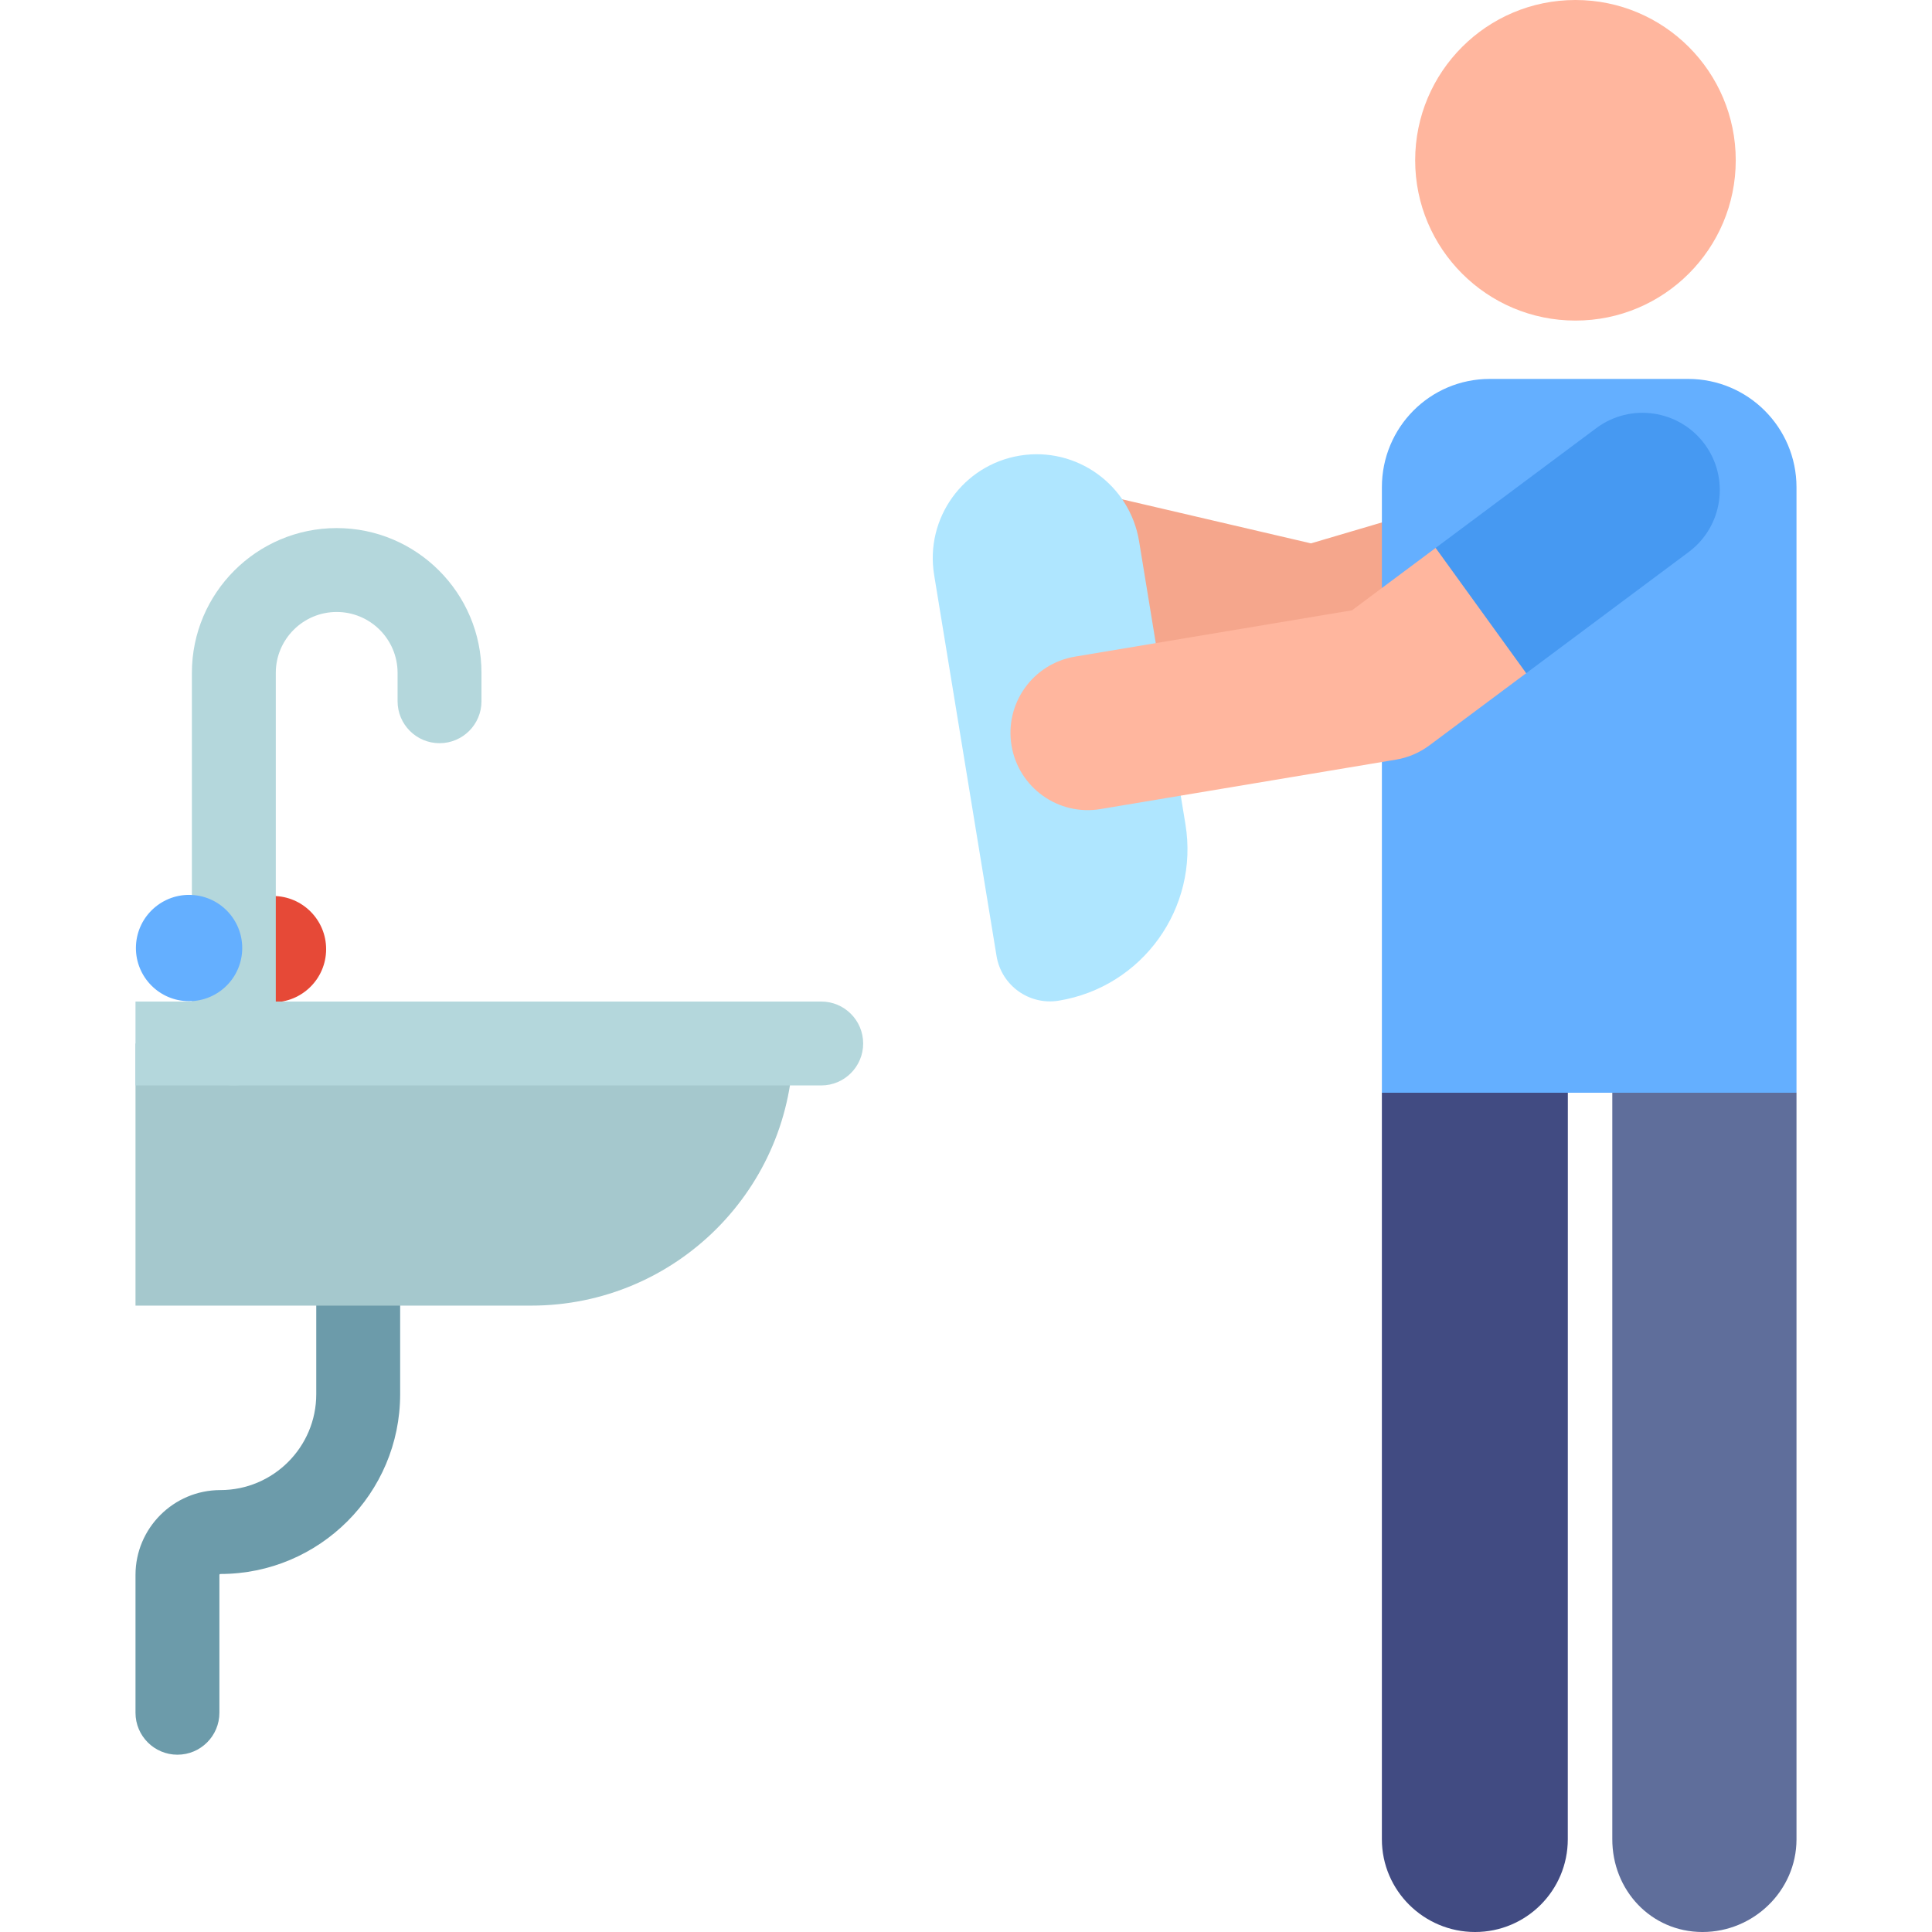 <?xml version="1.0" encoding="UTF-8" standalone="no"?><!-- icon666.com - MILLIONS OF FREE VECTOR ICONS --><svg width="1024" height="1024" id="Layer_1" enable-background="new 0 0 510.962 510.962" viewBox="0 0 510.962 510.962" xmlns="http://www.w3.org/2000/svg"><g><g id="XMLID_252_"><path d="m272.157 168.284 70.525 16.455c3.443.803 7.036.7 10.428-.301l89.966-26.545c10.826-3.194 17.013-14.56 13.819-25.386s-14.559-17.013-25.386-13.819l-84.792 25.018-65.272-15.229c-10.992-2.565-21.982 4.267-24.547 15.26-2.558 10.958 4.235 21.975 15.259 24.547z" fill="#f5a68c"/></g><g><path d="m313.519 218.016-12.258-74.851c-2.451-14.969-16.574-25.117-31.543-22.666s-25.117 16.574-22.666 31.543l16.505 100.785c1.279 7.808 8.644 13.101 16.452 11.822 22.132-3.623 37.134-24.502 33.51-46.633z" fill="#afe6ff"/></g><g><ellipse cx="72.084" cy="251.137" fill="#e64937" rx="14.05" ry="14.05" transform="matrix(.055 -.999 .999 .055 -182.655 309.223)"/><g><path d="m46.93 464.072c-6.127 0-11.094-4.967-11.094-11.094v-36.441c0-12.379 10.071-22.451 22.451-22.451 13.979 0 25.353-11.373 25.353-25.352v-44.545c0-6.127 4.967-11.094 11.094-11.094s11.094 4.967 11.094 11.094v44.545c0 26.214-21.326 47.541-47.541 47.541-.145 0-.263.118-.263.263v36.441c.001 6.126-4.966 11.093-11.094 11.093z" fill="#6c9baa"/></g><path d="m35.836 275.974v69.326h104.638c38.288 0 69.326-31.038 69.326-69.326z" fill="#a5c8cd"/><g><path d="m61.844 287.068c-6.127 0-11.094-4.967-11.094-11.094v-98.016c0-21.115 17.178-38.294 38.294-38.294s38.294 17.179 38.294 38.294v7.504c0 6.127-4.967 11.094-11.094 11.094s-11.094-4.967-11.094-11.094v-7.504c0-8.881-7.225-16.106-16.106-16.106s-16.106 7.225-16.106 16.106v98.016c0 6.127-4.967 11.094-11.094 11.094z" fill="#b4d7dc"/></g><ellipse cx="49.886" cy="250.83" fill="#64afff" rx="14.05" ry="14.05" transform="matrix(.055 -.999 .999 .055 -203.319 286.769)"/><path d="m217.19 264.88h-181.354v22.189h181.354c6.127 0 11.094-4.967 11.094-11.094s-4.967-11.095-11.094-11.095z" fill="#b4d7dc"/></g><g><g id="XMLID_251_"><path d="m414.654 282.782-.015 203.657c-.001 13.545-10.982 24.525-24.527 24.524s-24.643-10.982-24.642-24.527v-197.44z" fill="#414b82"/></g><g id="XMLID_250_"><path d="m475.126 288.995v197.516c-.041 13.52-11.341 24.451-24.852 24.451-.024 0-.051 0-.076 0-13.545-.041-23.829-11.055-23.788-24.6v-203.58z" fill="#5f6e9b"/></g><path d="m393.997 100.216h52.471c15.825 0 28.657 12.829 28.657 28.654v160.125h-109.655v-160.125c0-15.825 12.702-28.654 28.527-28.654z" fill="#64afff"/><circle cx="416.666" cy="42.392" fill="#ffb69e" r="42.392"/><g id="XMLID_249_"><path d="m284.311 173.659 73.259-12.252 22.12-16.495 18.63 10.961 5.318 22.17-25.599 19.09c-2.607 1.944-5.64 3.238-8.847 3.774l-78.14 13.068c-11.201 1.874-21.678-5.722-23.529-16.787-1.861-11.132 5.655-21.667 16.788-23.529z" fill="#ffb69e"/><path d="m379.69 144.912 42.492-31.688c9.049-6.748 21.863-4.861 28.602 4.166 6.748 9.049 4.883 21.854-4.166 28.602l-42.979 32.051z" fill="#4699f2"/></g></g></g></svg>